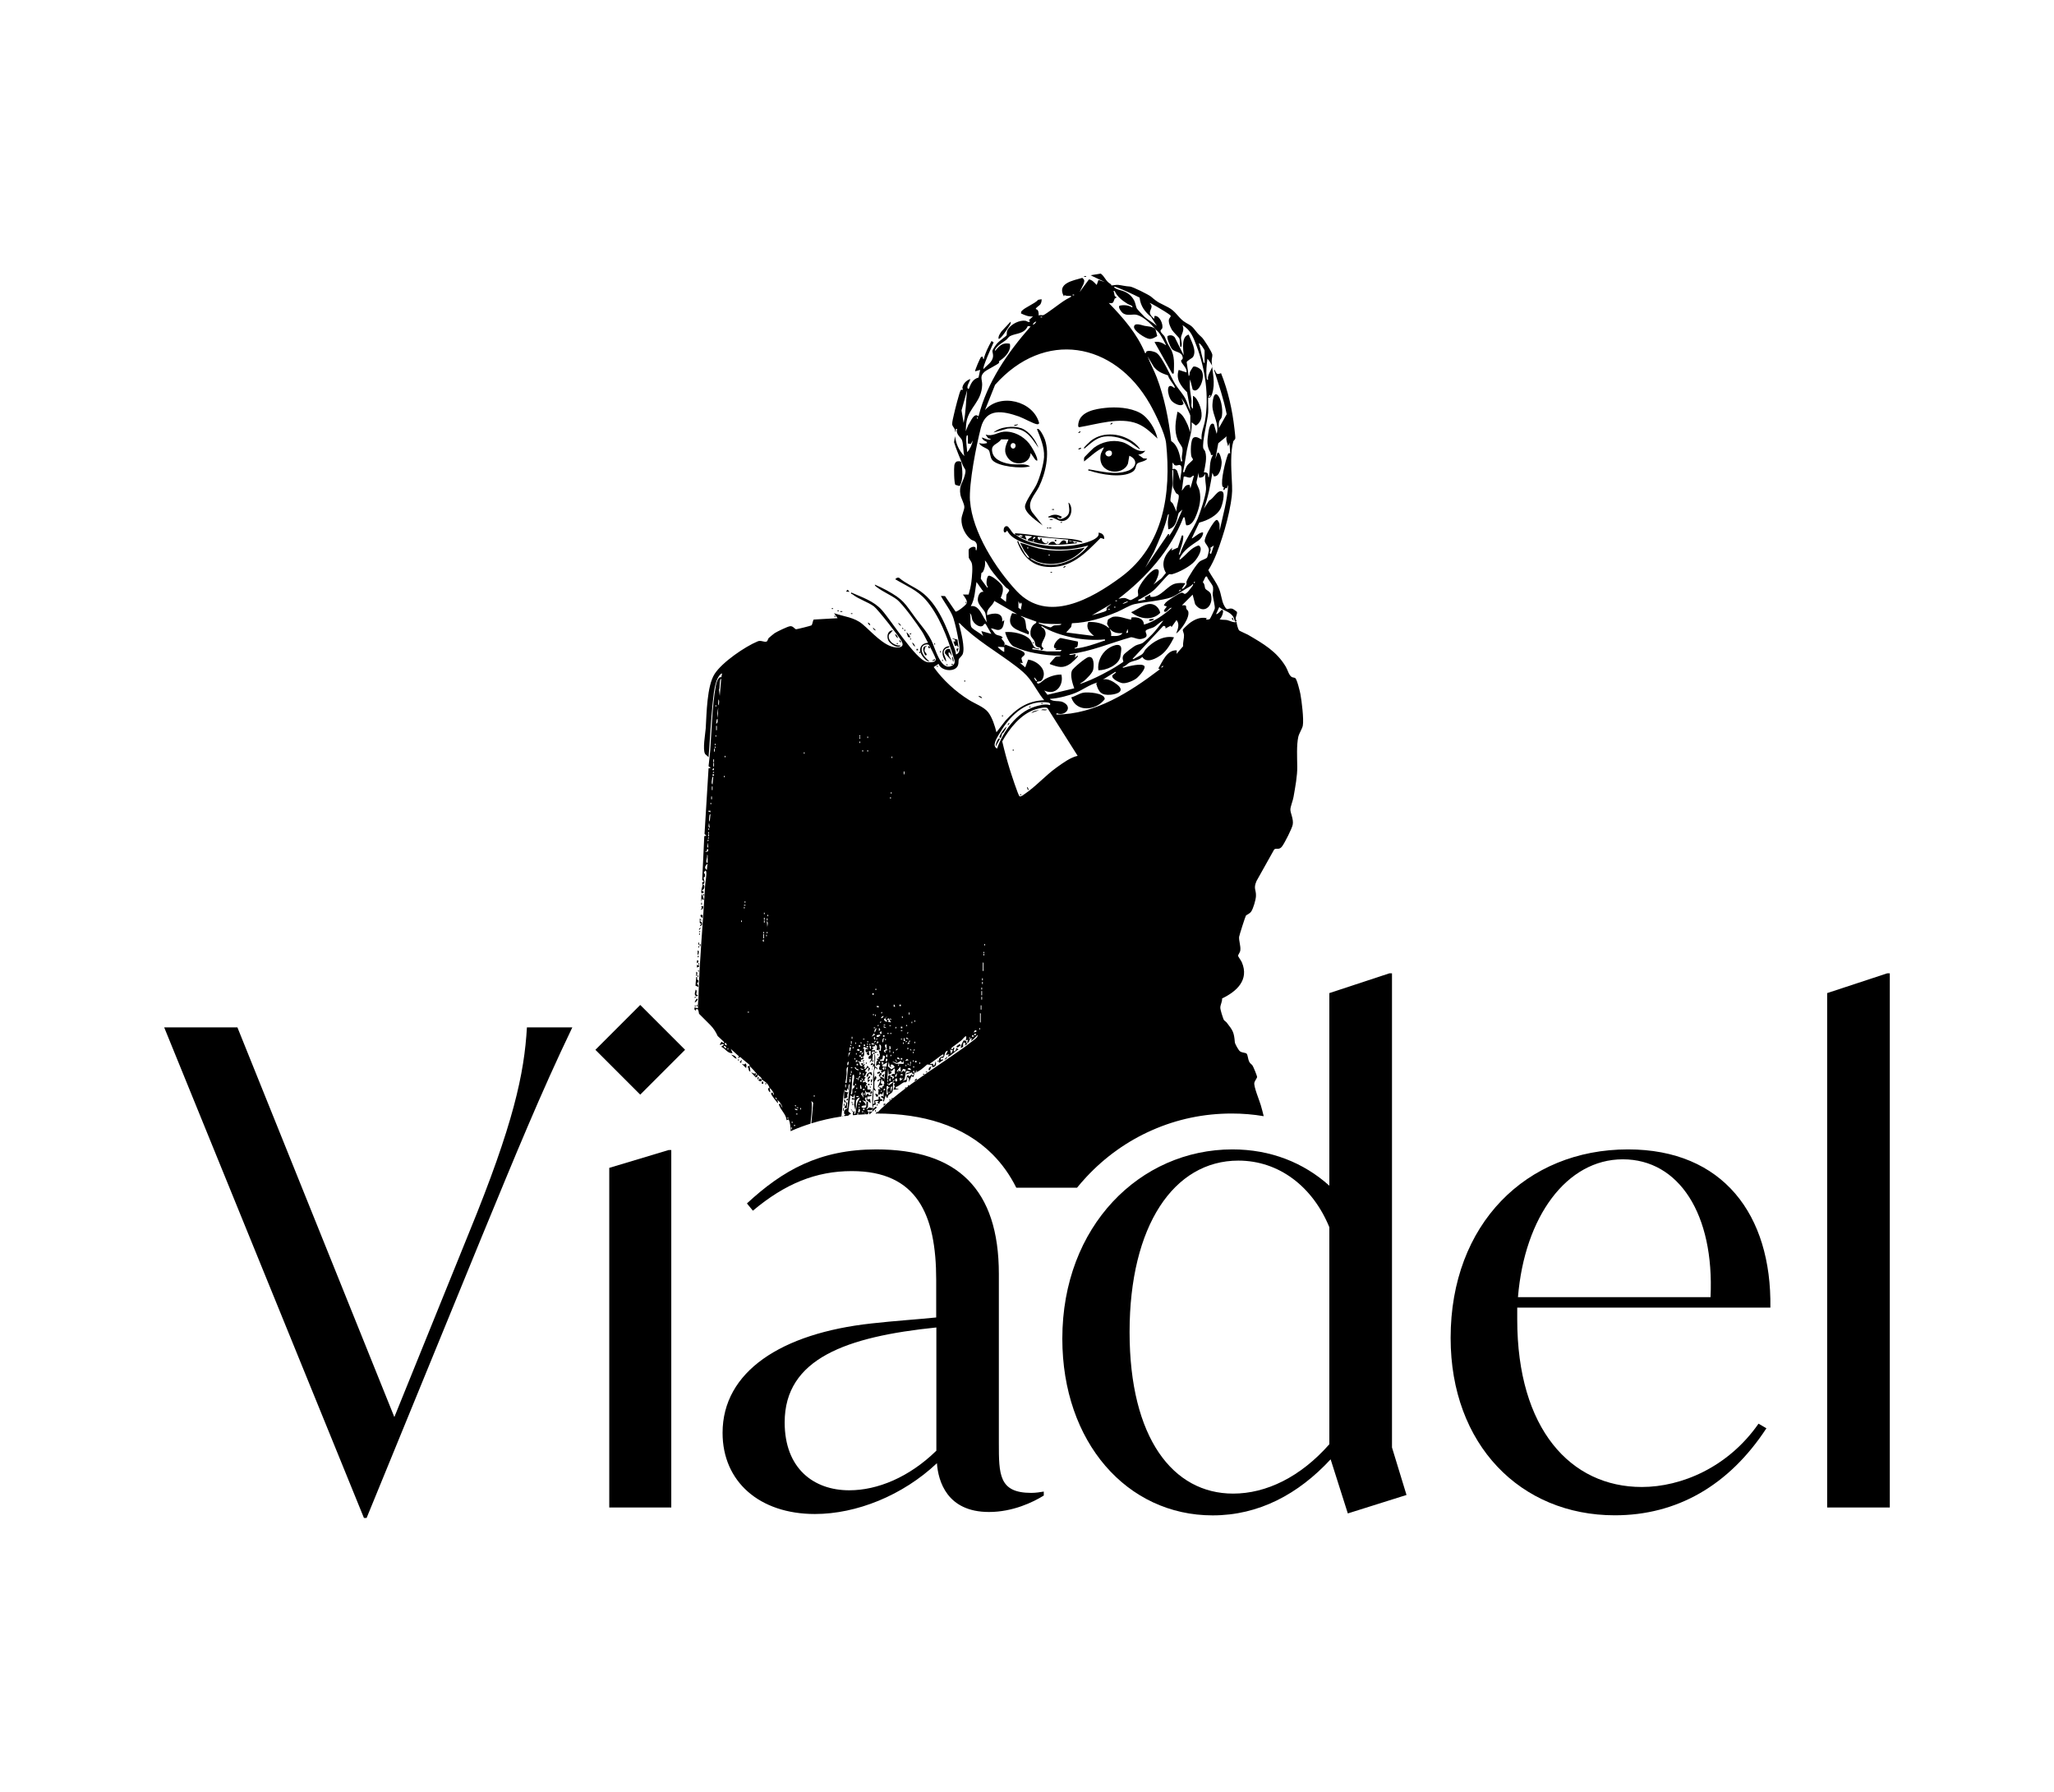 <?xml version="1.0" encoding="UTF-8"?>
<svg id="katman_1" xmlns="http://www.w3.org/2000/svg" version="1.1" viewBox="0 0 254.7 222.2">
  <!-- Generator: Adobe Illustrator 29.7.1, SVG Export Plug-In . SVG Version: 2.1.1 Build 8)  -->
  <defs>
    <style>
      .st0 {
        fill: none;
      }
    </style>
  </defs>
  <g>
    <path class="st0" d="M100.89,136.74l-.23-.23c.12.54.05,1.16,0,1.72-.03.36-.07.73-.11,1.1.04-.01.08-.02.12-.04.09-.85.17-1.7.23-2.55Z"/>
    <path d="M93.67,133.41l.09-.35c-.3.15-.35-.03-.62-.09l.58.62c.18.04.28-.28.22-.35-.17-.2-.15.23-.26.18Z"/>
    <path d="M94.24,133.67c-.05,0-.04.34-.22.18-.05-.05.26-.33-.09-.26-.08.35.53.75.53.26-.05-.03-.17.05-.22-.18Z"/>
    <path d="M95.53,135.44c-.05-.15-.05-.41-.09-.53-.36-.1-.12.53.09.53Z"/>
    <path d="M140.62,40.55c-.01.5,1.41,1.43,1.9,1.47.37.03.68-.17.98-.36l-.23-.88c-.47-.33-.85-.28-1.35-.38-.34-.07-1.29-.47-1.3.16Z"/>
    <path d="M86.33,125.15l.18-.04c.11.21.15.38.17.59l1.38,1.38c.4.4.71.87.93,1.38.39.36.77.71.79.76.02.04.02.15-.04.13l-.26-.18c-.12.09-.09.24-.2.27,0,.05.02.1.02.15.08-.02.24-.23.48-.06l-.35.26c.53.22.76.84,1.41.8l-.22-.53,1.02.93-.18.22.35-.14c.33.34.74.61,1.09.93.08.07.06.17.06.18.36.36.63.66.97,1.06.15.17.53.32.53.62.47.3.8.49.97,1.06.19.05.62.66.53.88l-.18-.35c-.15.05-.2.11-.13.26.04.1.61.88.71.98.27.28-.02-.25.09-.27.28.26.52.58.57.97l-.27-.53-.18.05c.19.72.91,1.22.97,1.99l.26-.09c.22.47.21.96.24,1.45.06-.03.13-.06.19-.08.03-.02.06-.04.08-.04.72-.31,1.45-.58,2.19-.81.04-.37.08-.73.11-1.1.05-.56.12-1.18,0-1.72l.23.23c-.07.85-.15,1.7-.23,2.55,1.2-.37,2.45-.66,3.73-.85l.33-3.44v1.24l.43-.19c-.08-.26-.05-.38.1-.6-.17-.04-.51,0-.44-.27l.26.09.04-.35.13.27c.06-.22-.06-.67.18-.8l-.28,3.04c-.37.17-.44.23-.42.66l.16.1-.18.13s.05.04.07.07c.2-.03.4-.05.61-.07l-.15-.04.35-.18-.33-.3.25-1.99.35.26.18-.44v.62s-.44-.27-.35.09h.35s-.07.66-.07.66l.16.66c.2-.59-.21-1.32.53-1.59,0,.3-.21.31-.29.64-.1.41-.17.97-.24,1.39-.35.06-.03-.22-.09-.26-.11-.1-.2.04-.22.17-.01.13,0,.22,0,.27.13-.01.27-.02.41-.03.07-.02.14-.03.15-.05.02-.02-.01-.13,0-.18l.18.13-.18.04.04.03c.3-.02.61-.04.91-.05l-.07-.33.13.33c.1,0,.21,0,.31-.01.02-.1.07-.32.13-.32l.04.32s.03,0,.04,0c.25-.27.58-.55.85-.8-.02-.36-.33.12-.44.13l.04-.45.31-.08-.09-.44h.44s-.18.22-.18.22l.26.13c.02-.09.03-.23.08-.3.09-.12.36.07.27-.27-.02-.08-.13.04-.18,0-.14-.11.02-.38-.26-.31v.34s-.52.11-.52.11c-.09.11.15.51-.19.43l.09-1.77.26.18c.03-.18-.15-.23-.17-.4,0-.04,0-.66,0-.7.03-.29.51-.56.09-.76l-.18.44c.17-.46-.08-1.19.26-1.5l.18.26c.11-.3-.24-.3-.27-.42-.09-.36.18-1.16-.09-1.62l.44-.09-.35-.09v-.88c.38.16.22.4.18.71l.44-.1-.09-.61c.39,0,.16.61.18.79l-.26-.09c.09.34.35.77-.09.93l.18.13h-.35s.18.26.18.26c-.28-.04-.17.41-.26.62l.35-.18.18.13c-.2.31-.22.67.26.57l-.18.18.13.17.4-.26c.03.44-.08.88-.13,1.31-.02.18.17.4-.14.37l.18.13c-.18.12-.31.14-.27.4l-.09-.11-.35-.07.26.26h-.35c.22.26-.1.54.13.71l.26-.18.09.18.22-.44v.71l-.13-.18-.22.13c.05.1.26.14.32.22.09.14-.2.39.08.35l.22-.79.09.31.17.04c-.08-.39.48-.53.56-.73.16-.38,0-.83.15-1.22l.18.22-.18.08c.29.27.04.37,0,.66l.62-.09c-.06-.18-.4.13-.35-.26.33-.05.67-.41.98-.57.09-.05.23.03.31-.04.18-.16.13-.42.13-.63.33.17.2.31.22.62l.31-.71.26.09.11-.51c.56-.13,1.13-.64,1.58-1.04l.56.05c.14.06-.05.32.19.27.38-.09.39-.38.31-.71l-.18.53c-.14.03-.09-.16-.17-.23-.02-.02-.58.13-.27-.08.53-.35,1-.77,1.55-1.11l.04.26c-.41.07-.56.19-.59.6-.04.49.27-.07.51-.07v-.17s-.26.09-.26.09v-.26c.71.13.23-.77.88-.88l-.26.53.44-.09-.18.22c-.01.07.09.06.13.04.3-.12.81-.7,1.19-.84l-.26-.22c-.03.19-.11.47-.35.44l.09-.44c-.26-.08-.13.15-.22.18-.16.04-.15-.05-.13-.18.39-.3.8-.58,1.19-.89.15-.12.42-.48.53-.53.22-.1.05.42.04.53.04,0,.15-.13.27-.09l-.09.35s.14,0,.18-.05c.09-.09.1-.54.44-.48l-.18.26c.13.1.73-.55.84-.71.1.29-.38.58-.58.74-2.92,2.34-8.61,5.54-11.96,9.02,2.95,0,5.6.39,7.9,1.15,2.55.84,4.74,2.15,6.49,3.9,1.19,1.19,2.18,2.58,2.96,4.15h7.53c.37-.45.75-.89,1.15-1.32,2.33-2.5,5.08-4.46,8.15-5.81,3.12-1.38,6.45-2.07,9.89-2.07,1.35,0,2.67.11,3.96.33-.11-.46-.23-.91-.36-1.36-.18-.62-.9-2.32-.8-2.79.05-.23.36-.61.34-.73-.02-.17-.45-1.22-.56-1.39-.13-.2-.31-.23-.44-.53-.12-.26-.15-.74-.28-.93-.12-.17-.58-.11-.85-.32-.17-.13-.62-.92-.63-1.12-.1-1.25-.24-1.45-1.01-2.44-.08-.11-.34-.26-.37-.36-.13-.33-.43-1.21-.42-1.52.02-.37.25-.72.22-1.11,1.81-.86,3.38-2.3,2.45-4.48-.09-.21-.45-.7-.46-.78-.02-.2.23-.39.27-.7.07-.54-.19-1.17-.15-1.67.01-.16.77-2.54.85-2.65.06-.08.46-.21.66-.51.25-.37.56-1.44.58-1.89.04-.83-.35-.91.07-1.88l2.19-3.91c.3-.25.6.15,1-.41.31-.43,1.22-2.2,1.3-2.68.13-.67-.32-1.48-.29-1.89.02-.38.32-1.1.39-1.54.21-1.21.48-2.6.46-3.77-.01-1.08-.1-2.65.13-3.68.11-.46.48-.98.56-1.39.14-.77-.14-3.08-.3-3.92-.07-.35-.42-1.84-.65-1.98-.12-.07-.29-.05-.41-.12-.36-.19-.52-.9-.75-1.28-1.14-1.92-2.82-2.87-4.7-3.97-.2-.11-1.03-.46-1.1-.54-.11-.14-.32-.83-.29-1.04-.38.13-.83-.16-1.21-.24-.29-.06-.61.02-.91-.11.22-.1.64-1.08.31-1.15-.14-.03-.47.56-.75.53l.4-.88c.6.54,1.36.52,1.79,1.3.09.17.11.74.37.42-.31-.36.08-.69.04-1.11-.03-.06-.49-.38-.57-.4-.59-.16-.62.43-1.07-.49-.27-.55-.32-1.34-.59-1.99-.34-.82-.91-1.52-1.33-2.3.8-1.25,1.27-2.67,1.73-4.07.42-1.28.82-2.81,1.06-4.25.22-1.31.18-1.7.12-2.98-.07-1.35-.18-3.4.19-4.67.04-.13.22-.19.25-.38.02-.14-.08-.91-.1-1.13-.26-2.36-.79-4.75-1.67-6.95-.15.06-.3.13-.47.08-.2-.07-.22-.46-.41-.52.58,1.83,1.21,3.64,1.58,5.53l-.97,1.72c0-.24-.02-.49.02-.73.06-.31.26-.41.31-.57.21-.66.03-2.11-.38-2.67-.62-.83-.76.82-.75,1.27.05,1.14.87,2.18.53,3.41l-.35-1.2c-.5-.36-.66.86-.7,1.17-.13.87-.19,1.58.25,2.31.16.26-.07.41.36.33-.53.74-.34,1.89-.53,2.78-.18-.04-.02-.32-.17-.49-.11-.13-.3-.13-.45-.12.16-.79.42-1.81.16-2.59-.05-.15-.2-.28-.23-.39-.18-.7.53-3.44.6-4.4.04-.62-.03-1.28,0-1.9.24.15.42-.24.49-.44.45-1.4.03-2.64-.05-4.02-.02-.31.11-.63.08-.86-.05-.33-1.04-1.91-1.31-2.15-.54-.49-.53-.52-.97-1.06-.44-.54-.8-.57-1.28-.93-.73-.55-.99-1.24-1.9-1.72-1.06-.57-1.17-.49-2.13-1.32-.29-.25-2.29-1.24-2.61-1.26-.65-.04-.95-.15-1.49-.21-.24-.02-.79.09-.83.07-.01,0-.01-.12-.08-.16-.66-.39-.67-.87-1.24-1.31l-1.26.21,1.77.84-.79-.26-.22.62c-.28-.28-.54-.62-.96-.69l-1.16,1.58.49-1.01c.12-.38.16-.49-.15-.76-1.13.33-3.22.67-2.28,2.3l.08-.17c.2.15.46.08.65.1.14.02.24,0,.11.15-.31.14-.64.34-.93.53-.47.31-2.12,1.58-2.45,1.71-.17.06-.4-.08-.59.06,0-.29,0-.75-.35-.8-.1-.14.45-.43.57-.62.11-.19.15-.4.14-.61l-.42.07c-.48.52-1.63.92-2.06,1.4-.08.08-.05.19-.08.29.48.22.94.43,1.49.37l-.53.49.18.09c-.18.26-.36,0-.58-.04-.73-.1-1.69.38-2.12.97-.31.43-.13.68-.24.87-.04.06-.92.7-1.13.94-.16.18-.6.77-.61.97,0,.17.09.37.08.62-.04.77-.74,1.1-1.2,1.64-.01-.28.14-.64.24-.91.31-.82.68-1.62,1.03-2.42l-.26-.17c-.4.72-.78,1.46-.97,2.26-.17-.04,0-.47-.34-.26-.08.05-.8,1.69-.72,1.76l.62-.18-.2.95c-.75.2-.95.79-1.22,1.43-.49-.17.28-1.11.18-1.24-.45.16-.87.55-.96,1.04-.02.12.09.28.07.29-.02.02-.2-.05-.28.05-.16.22-.74,2.52-.83,2.95-.07.33-.25.99-.23,1.28.03.31.43.55.36.93.22-.02-.08-.44.26-.35-.23.64.49,1.07.6,1.39.18.52.13,1.41.29,1.97-.66-.67-1.05-1.53-1.15-2.47l-.13.75c.29.95.7,1.85,1.06,2.78.27.69.51.46.25,1.4-.26.92-.71,1.2-.52,2.32.08.46.49,1.12.49,1.54,0,.37-.34,1.01-.36,1.51-.03.92.47,1.96,1.19,2.52.16.12.37.11.53.27.28.29.23.7.14,1.06-.16.02-.07-.18-.1-.29-.11-.33-.82-.03-.87.25,0,.05,0,.9.02.95.03.13.27.43.35.63.18.44.04,1.84-.03,2.39-.07.54-.19,1.04-.34,1.56h-.71c.18.23.58.77.49,1.05-.09.26-1.19,1.12-1.4,1.06l-1.31-1.92-.51-.02c.46.87,1.28,1.87,1.57,2.81.23.74.5,1.97.62,2.74.08.53.36,1.54-.33,1.7,0-.29-.1-.55-.2-.82-.89-2.39-1.99-5.45-4.16-6.98-.84-.59-1.87-1-2.66-1.68-.19-.11-.38.02-.5.16,1.36.82,2.73,1.34,3.8,2.57,1.64,1.9,2.65,4.59,3.39,6.96.15.47.37.89-.12,1.17-1.41.82-2.12-2.19-2.57-3.08-.57-1.12-1.25-1.83-1.97-2.8-1.4-1.89-1.45-2.27-3.62-3.46-.46-.25-.95-.48-1.43-.69-.06.12.2.28.28.34.74.56,1.71.96,2.41,1.48.77.57,2.57,3.1,3.16,4.01.28.44.48.93.74,1.38-.61.03-1.06.41-.97,1.05.06.42.67,1.26,1.15,1.29-.46-.43-1.16-1.08-.93-1.77.1-.31.59-.46.85-.31.08.05.82,1.56.85,1.72.09.49-.77.49-1.12.4-1.4-.36-4.39-5.13-5.57-6.45-1-1.11-2.46-1.58-3.8-2.17-.06.23.07.15.17.23.79.63,1.89.93,2.66,1.5.47.35,3.15,3.76,3.44,4.34.34.67-.17.78-.74.74-1.46-.11-3.04-1.98-4.11-2.87-1.04-.88-2.29-.93-3.54-1.37l.44.62-2.95.17c-.11.03-.16.63-.29.72-.08.06-1.74.47-1.88.48-.21.02-.38-.45-.8-.37-.33.06-1.58.66-1.89.86-.05.03-.7.56-.73.6-.11.13-.13.39-.27.44-.3.11-.69-.2-1.09-.03-1.58.65-4.4,2.58-5.34,4.03-.97,1.48-1,4.95-1.11,6.75-.05.7-.41,2.63-.08,3.18.05.09.34.28.43.41.17-1.98.24-3.99.44-5.97.11-1.05.22-2.93.69-3.82.1-.19.32-.57.55-.6l-.1.48c-.4-.15-.64.81-.69,1.12-.44,2.44-.5,5.42-.68,7.92-.05.65-.14,1.32-.21,1.98l.27.22-.27.05-.5,8.14.24.21-.27.05-.26,5.46c.45.2,0,.23,0,.29-.02.11.07.25.05.34-.06.31-.24.62-.13,1.02l.26-.09c.07-.29-.25-.07-.18-.35.3,0,.4-.61.09-.66.38-.25.07-.65.09-.88,0-.05.14-.05.15-.07.04-.15.05-.47-.15-.47l.18-.31c.13.02.14.1.15.2.05.45-.13,1.23-.15,1.7-.25,4.58-.71,9.29-.82,13.77-.01.46-.1.92-.06,1.39l-.44-.09c0,.08,0,.17,0,.25l.16.16c0-.06,0-.12.01-.19ZM109.23,135.44v-.18s.18,0,.18,0l-.18.18ZM109.76,135.13l-.18.13v-.26s.18,0,.18,0v.13ZM118.16,130.23l-.22.44-.13-.53.35.09ZM120.28,128.81h-.09v-.18h.09v.18ZM120.72,128.55h-.18v-.18h.18v.18ZM120.94,128.37h-.13s0-.18,0-.18h.26s-.13.18-.13.18ZM120.72,128.02l.18-.26h.17s0,.17,0,.17l-.35.09ZM121.52,127.66h-.09v-.18h.09v.18ZM121.61,125.94c.01.28,0,.56,0,.84-.15.02-.08-.2-.09-.31-.01-.28,0-.56,0-.84.15-.02.08.2.09.31ZM121.7,125.19h-.09v-.53h.09v.53ZM121.78,123.95h-.09v-.35h.09v.35ZM121.78,123.42h-.09v-.53h.09v.53ZM121.78,122.71h-.09v-.26h.09v.26ZM121.87,122.01h-.09v-.26h.09v.26ZM121.87,121.56h-.09v-.26h.09v.26ZM121.96,119.66c.01.25,0,.5,0,.75-.15.02-.08-.2-.09-.31-.01-.25,0-.5,0-.75.15-.02.08.2.09.31ZM122.05,118.47h-.09v-.18h.09v.18ZM122.05,118.21h-.09v-.18h.09v.18ZM122.14,117.23h-.09v-.18h.09v.18ZM123.87,91.07c1.07-1.89,2.69-3.72,4.95-3.98.19-.02,1.71-.13,1.36.34-.56-.19-1.39.04-1.94.22-2.17.71-3.89,3.1-4.6,5.17-.68-.33-.04-1.28.23-1.76ZM131.59,83.65c-.67-.03-1.44.23-2.02.57-.19.11-.83.8-.98.43-.08-.19.32-.11.49-.21.13-.08.23-.28.28-.43.41-1.12-.86-2.1-1.87-2.22l-.36.96-.66-.57.35.04-.16-.56c.03-.3.59-.37.35-.73-.25-.37-1.88-.75-2.34-1.02l-.14.18c.16-.49-.12-.56-.36-.93l.18-.09c-.2-.3-.57-.23-.84-.4-.25-.15-.42-.57-.66-.75.49-.01.82.39,1.3.07.27-.18.36-.78.38-1.09l-.26.18c.15-1.19-1.06-1.11-1.86-.8-.14-.85.69-1.1.88-1.77l2.83,1.64-.61-.13c-.91,1.82.72,2.11,2.03,2.65.19-.42-.15-.43-.24-.68-.12-.34-.05-.87-.27-1.24-.16-.27-.34-.18-.46-.38l1.94.71c.03.22-.24.25-.4.44-.3.35-.39.83-.3,1.28.04.2.35.46.46.69.13.27,0,.52.34.72.2.11.48-.01.44.4h.17s.18-.18.18-.18c.04-.06-.24-.19-.24-.38,0-.65.85-1.22.32-2.04-.14-.22-.37-.16-.34-.41,1.09.73,2.6,1.19,3.89,1.46,1.25.26,2.72.36,3.98.22.04.25-.05.15-.19.2-1.16.41-2.33.82-3.56.95-.09-.17.25-.07.34-.29.05-.12.11-.5.05-.59l-2.13-.44c-.45.09-1.29,1.31-.51,1.31l-.18.17h.8c0,.06-.12.18-.13.18h-1.68l-1.81-.27c-.06-.44.75.23.88-.09-.89.07-.78-.74-1.24-1.19-.66-.65-2.11-.94-3.01-.84.12.52.58,1.56,1.08,1.79.86.39,1.76.66,2.7.83,1.02.19,2.07.32,3.11.29-.11.18-.43.04-.65.17-.04.02-.53.6-.63.71-.05.06-.09.04-.05.18,1.03.38,1.64.59,2.59-.1.14-.1.81-.73.85-.83.02-.04.02-.14-.04-.13l-.31.26.09-.44c-.07-.07-.72.26-.79,0,2.66-.3,5.12-1.39,7.67-2.1.49.05.84.33,1.35.2.98-.24.39-.7.45-.97.05-.21.75-.34.97-.45.45-.23.76-.67,1.23-.84-.45.56-.87,1.16-1.37,1.68-.23.24-.91.9-1.15,1.06-.29.2-.61.19-.96.37-.24.13-1.31.93-1.44,1.13-.28.43,0,.79-.05.88-.02.03-.47.31-.56.37-.61.41-1.42.85-2.08,1.19-.85.44-1.84.89-2.74,1.19.11-.17.36-.25.53-.4.33-.29,1.01-.95,1.11-1.36.11-.46.17-1.78-.6-1.58-.33.08-1.9,1.36-2.03,1.68-.24.59.08,1.61.29,2.19l-3.32.8-.4-.53c1.43.7,2.48-.68,2.11-2.02ZM128.24,84c.09,0,.37.42.35.44-.14.13-.37-.35-.35-.44ZM124.53,80.24v.58c-.07.07-.77-.48-.8-.62l.8.04ZM122.14,69.5c.3.29.43.7.67,1.05.55.79,1.27,1.57,1.92,2.28.12.13.41.2.41.43l-.33.47-.07.9-.65-.5c.19-.45.35-.89.23-1.38-.08-.37-1.43-1.51-1.75-1.35-.22.11-.36,1.14-.09,1.33.02.19-.03.17-.13.04-.1-.13-.72-.96-.73-1.02,0-.03.06-.62.07-.68.02-.07.16-.08.2-.17.23-.44.32-.91.24-1.4ZM126.65,75.6l-.36-.23v-.83s.18.35.18.35l.13-.18c.26.27-.09.58.04.88ZM128.77,77.19c.93.22,1.88.18,2.83.18.02.13-.24.14-.33.15-.19.03-.4,0-.58.04-.17.04-.29.23-.44.23-.11,0-1.02-.33-1.19-.4-.11-.05-.26-.05-.29-.2ZM137.25,75.37c-.07.12,0,.24-.04.31-.14.22-1.49.49-1.81.62l2.39-1.41c-.11.18-.42.29-.54.48ZM137.61,75.51v.09h-.18v-.09h.18ZM138.49,75.9c.65-.27,1.57-.86,2.19-.99,1.3-.28,3.37-.43,4.55-.84.57-.2,1.75-1.05,2.4-1.4.11-.06.19-.16.28-.25.13.1-.09.3-.15.38-.15.21-.6.83-.84.84-.14,0-.19-.2-.47-.13-.3.08-1.75,1-1.94,1.25-.04.05-.2.29-.18.31l.35.13c0,.09-.59.59-.22.66.29.06.54-.58.84-.49-.96.86-2.19,1.73-3.45,2.08-.03-.81-.86-.97-1.54-.89l-.05.27c-.74-.11-1.47-.49-2.25-.35-.09.02-.58.29-.62.35-.01.02-.11.44-.11.47.01.24.24.37.24.59-.69-.62-1.67-.81-2.57-.76-.34.77.17,1.27.71,1.73l-3.45-.44.61-.67.1-.47c1.91-.06,3.81-.65,5.56-1.38ZM138.14,75.33v-.09h.18v.09h-.18ZM138.32,74.54v-.09h.18v.09h-.18ZM139.2,74.89c.13-.18.5-.29.71-.35-.13.18-.5.29-.71.35ZM146.45,73.12s-.15.23-.27.18c-.04-.03.15-.23.27-.18ZM139.89,78.41l-.25.1.18-.53.07.43ZM137.61,77.98c.44.49.94.56,1.59.53-.32.43-.94.35-1.42.35.06-.36-.05-.57-.18-.88ZM131.04,95.15c-1.4,1-2.58,2.36-3.96,3.29-.19.13-.4.33-.64.31-.17-.05-1.1-2.96-1.23-3.37-.35-1.13-.66-2.29-.93-3.45.87-1.58,2.32-3.4,4.09-3.96.31-.1,1.3-.38,1.53-.15l3.73,5.9c-.89.19-1.83.89-2.59,1.43ZM143.98,82.76s.15-.23.27-.18c.04.03-.15.23-.27.18ZM150.41,72.83c.07.37-.06.66-.03.94.03.38.32,1.46.25,1.71-.03.12-.55,1.23-.61,1.27-.12.08-.33.08-.47.08l.09-.18c-.81-.19-1.57.18-2.2.67-.13.1-.72.65-.76.75-.06.12.13.43.14.66.02.43-.16.94-.11,1.4l-.82.95.04-.44c-1.23-.08-1.77,1.38-2.3,2.26l.18.04-.04.09c-3.69,2.8-7.97,5.55-12.78,5.57l.04-.17c1.05.45,2.06-.74.82-1.35-.38-.19-.77-.11-1.15-.18-.11-.02-.48-.11-.51-.24.99-.06,2.26-.38,3.18-.75.88-.36,1.74-1.03,2.7-1.28l-.14.14c.29,1.05.65,1.48,1.82,1.37.85-.08,1.77-.45.8-1.24-.44-.36-1.25-.86-1.81-.62l1.55-.97c.32.02-.31.33-.35.44-.18.43.94.92,1.26.96.49.06,1.41-.32,1.79-.65.25-.21,1.18-1.22.89-1.5-.36-.35-1.91.05-2.39.18-.09.02-.28.13-.27-.04.36-.08.58-.42.89-.57.49-.23,1.11-.24,1.54-.67.53.86,1.74.19,2.37-.28.67-.5,1.19-1.41,1.56-2.15-1.3-.27-2.64.53-3.5,1.46-.18.19-.22.43-.44.62-.18.15-.66.37-.9.51-.08.04-.22.19-.29.06l3.8-4.07c.23-.02.31.1.27.32l.66-.35.09.18.62-.88c.43.53.16,1.13-.04,1.68.62-.46,1.73-2,1.49-2.77-.03-.11-.17-.17-.22-.3-.12-.3.16-.5-.56-.43l1.33-1.33.31,1.19c.97,1.35,2.31.31,1.97-1.18-.1-.43-.58-.53-.72-.77-.07-.12-.05-.6-.3-.77l.33-.68.18-.05c.14.46.68.92.78,1.39ZM148.04,72.15h.18s-.18.18-.18.18v-.18ZM150.17,68.7l-.18-.13c.1-.25.2-.38.1-.65l.43-.28-.35,1.06ZM150.34,58.62l.18.44c.74.1.98-1.26.97-1.8,0-.15-.23-1.33-.52-1.12l-.27.79.37-1.97,1.04-.86c-.13.42.08.83.18,1.24l.17-.44.09,1.33c-.19-.11-.24,0-.31.18-.29.79-.89,3.18-.65,3.91.02.07.17.07.18.12l-.09.3c.2.04.21-.11.28-.25l.16.07.18-.44c-.1,1.91-.66,3.79-1.06,5.66l-.02-.82c-.23-.59-.33-.66-.73-.15-.32.42-1.17,1.83-1.1,2.32.04.27.5.65.52,1.08,0,.13-.17.83-.23.92-.1.15-.67.32-.87.46-.4.27-1.51,2.03-1.67,2.49-.06.17.03.29-.02.41-.03.09-.46.67-.57.49l.44-.66c-.39-.05-.86-.05-1.24.04-1.04.25-1.87,1.83-3.09,1.64l-.04-.26-.67.35.09.26-.88.18c-.05-.24.06-.15.17-.22.68-.41,1.15-.61,1.77-1.15.45-.39,1.54-1.75,1.86-1.95.09-.06.24.03.35,0,.83-.21,2.32-.99,2.86-1.65.35-.42,1.12-1.56.47-1.93-1.02.29-1.51,1.18-2.32,1.76-.07.01-.06-.09-.04-.13.42-1.03,1.5-1.67,2.34-2.25.28-.19.58-.62.57-.97-.32-.19-1.31.8-1.41.71l.93-1.95c.99-.25,2.3-.88,2.71-1.88.15-.35.52-1.75.16-1.96-.57-.34-1.1.9-1.64,1.1l-.66,1.02c.55-1.43.81-2.96,1.06-4.46ZM149.46,58.8c-.09.63.12,1.29.09,1.9-.04.79-.7,2.8-1.02,3.58-.62,1.48-1.71,2.85-2.21,4.42-.18.19-.14.05-.1-.1.16-.55.47-1.33.5-1.89,0-.19.08-.36-.17-.31l-.49,1.5-.79.35.09-.35c-.9.84-1.49,1.95-.78,3.14l-.54.66-1.02.79c.12-.17.25-.3.34-.5.18-.37.72-1.64-.14-1.38-.67.2-1.98,1.91-2.11,2.58-.06.31.12.59-.03.75-.04.04-.8.47-.86.47-.18.02-.47-.23-.78-.26-.28-.02-.49.07-.75.09,3.43-2.62,6.47-6.01,8.05-10.08.23-.02.14,0,.18.13.04.15.12.79.18.84.67.08,1.07-.79,1.27-1.32.38-.97.59-1.9.38-2.94-.07-.32-.37-.84-.38-.99-.02-.29.24-.93.23-1.28l.09.62c.17.02.33-.01.48-.1.19-.11.16-.3.32-.34ZM145.27,49.69c.29.34,1.22.83,1.5.36l-.27-.7c.19.3.41.63.56.94.08.16.54,1.16.54,1.23v2.08l-.31-.88c-.31-.63-.59-1.37-1.28-1.68-.23,1.23-.45,2.32.04,3.53.13.31.52.76.57,1.02.1.55-.21,1.09,0,1.59l-.17.04c-.18-.92-.39-2-1.22-2.53-.3-2.66-.84-5.42-1.8-7.92-.34-.88-.8-1.7-1.13-2.58l.76,1.27c.48.63,1.06.84,1.78,1.09.09.47.7,1.07.82,1.43.01.04.02.14-.04.13-1.1-.95-.87.97-.35,1.58ZM146.76,59.15l.1-.07c.21.01.5.16.69.14.2-.02.29-.26.5-.24l-.44,1.59-.09-.44c-.59-.08-.64.39-.97.71l.22-1.68ZM146.36,59.6l-.4-1.23c-.15-.2-.34-.31-.57-.18v-.8c.15.02.11.2.29.29.24.12.42-.07.62-.02.48.12,0,1.53.06,1.93ZM145.92,63.49l-.46-1c-.05-.14-.29-.25-.32-.38-.05-.27.22-1.53.24-1.94.03-.53-.02-1.06,0-1.59,0-.11-.07-.33.09-.31.09.62-.13,1.6,0,2.17,0,.04.33.66.35.69.07.11.26.12.32.24.18.36-.39,1.62-.22,2.12ZM144.92,63.94c-.11.6-.13.91-.06,1.54.01.09-.02.19.13.13.93-.37.89-1.16,1.17-2.01l.46-.42c-.5,1.12-.92,2.35-1.68,3.31l.04-.27h-.13s-2.83,4.16-2.83,4.16l1.05-1.91c.66-1.51,1.37-3.01,1.74-4.63.2-.19.13-.05.1.1ZM149.9,49.25c-.06-.11.14-.31.18-.27.06.11-.14.31-.18.27ZM149.72,44.48c.16.13.59.79.6.94.01.28-.68,1.14-.51,1.62-.11.14-.16,0-.18-.13-.1-.88-.01-1.57.09-2.43ZM149.37,43.46v1.55c-.17-.03-.15-.18-.18-.31-.19-.69-.32-1.44-.53-2.13.2-.04.71.83.71.88ZM138.47,35.62c.97.38,1.91.81,2.84,1.28.13,1.08.64,1.73,1.43,2.41l.71,1.1c-.44-.4-1.08-.73-1.5-1.1-.15-.14-.9-.93-.98-1.06-.1-.16-.19-.74-.33-.99-.3-.55-.69-.89-1.26-1.13-.41-.18-.93-.2-1.24-.53.06-.12.24,0,.33.03ZM138.26,36.99s.23,0,.14-.2c-.3,0-.14-.47-.35-.67l.17-.04c.29.7.99,1.22,1.62,1.61.2.12.73.23.55.43-.47-.29-1.01-.33-1.55-.22-.26.17.19.75.35.89.58.48,1.29.08,1.85.27.83.27,1.65,1.08,2.21,1.72.18.21.34.3.53.57.11.15.85,1.4.79,1.46-.41-.31-.9-.51-1.41-.4l2.21,3.93.18-.04c.03-1.11.16-2.18-.45-3.17-.4-.65-.37-.68-.67-1.36-.09-.22-.48-.46-.52-.73-.02-.15.17-.2.21-.33.15-.49-.33-1.63-.96-1.53l-.04.35c-.19-.18-.43-.39-.51-.65-.14-.42.53-.85-.06-1.3.08-.07,1.66.9,1.85,1.02.16.11.71.43.77.57.04.09-.2.29-.23.49-.05.39.2.94.4,1.27.13.21.89.97.91,1.04.08.22.05.74.1,1,.11.15.16-.01.18-.13.05-.37-.1-.7-.08-.97.02-.41.5-.95.17-1.55,1.05.6,1.37,1.55,1.77,2.61,1.07,2.85,1.56,6.24,1.03,9.26-.13.72-.5,1.49-.42,2.28-.07.08-.53-.43-.97-.22-.43.21-.4,1.9-.3,2.33.03.14.21.3.2.4-.02.12-.58.55-.7.72-.17.23-.2.43-.31.66-.06.13.02.22-.22.18.12-.63.24-1.27.34-1.91.11-.69.15-.95.32-1.62.22-.87.48-1.74.4-2.65l.53.41c.96-.59.79-1.73.42-2.64-.14-.34-.41-.92-.78-1.04v1.59c-.32-.18-.14-.7-.18-1.02-.11-.87-.31-1.74-.17-2.61l.31,1.24c.69.7,1.7-1.54,1.07-2.39-.16-.22-.76-.56-1.01-.42-.03.02-.36.56-.39.63-.08.18,0,.46-.16.51l-.25-1.71c.05-.19.68-.49.79-.65.5-.81-.25-2-.54-2.77-.94.24-.68,1.81-.62,2.56l-1.1-2.21c-.24-.28-.55-.33-.88-.18-.2.14.33,1.36.48,1.56.39.52,1.25.31,1.38,1.1.05.28-.23.28-.2.45.08.39.76.84.67,1.41l-.97-.31c-.39,1.15.27,2,1.04,2.77l.42,2.32c-.28-.5-.37-1.05-.65-1.56-.33-.61-.86-1.17-1.24-1.77-.55-.89-1.6-3.4-2.32-3.87-.28-.18-.87-.32-1.18-.21-.16.05-.08.27-.23.25-.99-2.41-2.72-4.39-4.51-6.23.66.11.54-.14.74-.55ZM133.01,36.53h.18v.09h-.18v-.09ZM129.04,39.27h.18v.09h-.18v-.09ZM128.5,39.89c-.09.16-.26.38-.44.35.09-.16.26-.38.44-.35ZM119.49,52.44l-.26-1.55.7-2.52c-.16,1.36-.15,2.72-.44,4.07ZM119.75,53.5c.02-.39.04-.88.11-1.26.33-1.74,1.88-2.45,1.93-4.54.01-.66-.35-1.05.32-1.62.3-.25,1.66-.91,1.76-1.08.15-.25-.24-.04.24-.37.62-.42,1.31-1.22,1.11-2.01-.81-.15-1.2.16-1.68.72-.07.08-.17.29-.16.02.33-.56.87-.83,1.37-1.2.17-.13.32-.39.49-.48.72-.38,1.75-.22,2.21-1.25l.35.05c-2.86,3.25-5.37,6.88-6.46,11.14-.59-.52-.96.69-1.27,1.07l-.32.79ZM121.25,51.73v.18h-.09v-.18h.09ZM119.93,56.06c-.03-.61-.17-1.29-.09-1.9.02-.13.07-.27.18-.13v.96s.36.06.36.06l.26-.44c-.11.5-.35,1.08-.71,1.46ZM120.28,62.12c-.15-2.17.78-6.87,1.35-9.08.65-2.5,2.75-2.08,4.71-1.4.57.2,1.79.89,2.23.96.16.02.19,0,.29-.12-.71-2.77-4.84-3.79-6.72-1.63l1.25-3.13c6.08-6.86,14.76-5.38,19.19,2.36.64,1.12,1.89,3.66,2.02,4.88.65,6.22-.3,12.68-5.59,16.59-3.65,2.7-9.1,5.81-12.93,1.75-2.58-2.74-5.52-7.36-5.79-11.18ZM121.08,72.15l.88,1.24c-.53-.1-.76.67-.7,1.1.08.58.79,1.1.93,1.55.1.33.06.8.22,1.15-.6-.66-.93-2.22-2.03-2.03.52-.91.52-2,.71-3ZM120.63,76.97c.26.52,1.13,1.05,1.42.39h.17s.71,1.24.71,1.24l-1.24-.35.22.62c-.34-.37-1.12-.72-1.42-1.06-.26-.3-.07-1.32-.22-1.77.27.21.19.61.35.93ZM116.39,82.32c.3.91,2.1,1.09,2.41.15.09-.28.03-.5.09-.71.04-.15.39-.4.49-.66.31-.78-.23-2.8-.44-3.67-.03-.11-.17-.17.06-.15,2.04,2.1,4.67,3.56,6.97,5.32.64.49,1.2.95,1.69,1.58.65.84,1.13,1.83,1.82,2.64-2.13.09-3.45,1.05-4.82,2.56l-1.1,1.42c-.18-.76-.53-1.85-1.02-2.48-.5-.65-1.65-1.07-2.37-1.52-1.66-1.03-3.26-2.49-4.39-4.09l.62-.4ZM114.01,131.73h.09v.18h-.09v-.18ZM105.47,133.5l.04.18h-.18s.13-.18.13-.18ZM105.43,133.32v-.18h.09v.18h-.09ZM105.43,134.21h-.09s0-.44,0-.44c.24.07.09.25.09.44ZM105.96,135.44l.13-.18.04.18h-.18ZM106.05,134.56v-.18h.09v.18h-.09ZM106.27,134.83l.04.18h-.18s.13-.18.13-.18ZM106.14,133.68h.18s-.04.18-.04.18l-.13-.18ZM106.49,135.97l-.22.09-.13-.13.35-.04v.09ZM106.66,133.58c-.32-.05-.05.32-.26.36-.04-.23.04-.44.26-.53v.17ZM106.67,134.56h.09s.09.44.09.44h-.18s0-.44,0-.44ZM106.67,134.12v-.18h.18v.18h-.18ZM106.84,133.68s.23.15.18.27c-.03.04-.23-.15-.18-.27ZM107.02,133.32v-.26h.09v.26h-.09ZM106.67,132.44l.44.17c-.23.11-.32.02-.44-.17ZM106.76,133.1l-.18.22.04-.44.14.22ZM106.49,136.86h.09v.18h-.09v-.18ZM106.49,137.21h.09v.18h-.09v-.18ZM106.58,137.92h-.18s.09-.44.09-.44c.25.08.13.25.09.44ZM106.75,136.68h-.18v-.18h.18v.18ZM106.98,135.36c-.04.32.06.5.13.8l-.34-.5.21-.29ZM107.02,135.18v-.18h.18v.18h-.18ZM107.2,135.53v.26h-.09v-.26h.09ZM106.84,137.88l.13-.13.13.17-.26-.04ZM107.2,137.65h-.18v-.18h.18v.18ZM107.59,137.83l-.04-.17h.52s.1-.18.1-.18v.35s-.58,0-.58,0ZM108.35,129.25s.15-.23.27-.18c.04.03-.15.23-.27.18ZM108.35,128.68l.13-.13.04.35h-.09s-.09-.22-.09-.22ZM108.7,127.49s-.15.51-.26.53c-.03-.23.03-.44.26-.53ZM108.52,125.98v-.18h.09v.18h-.09ZM108.61,128.9l.13-.18.04.18h-.18ZM108.7,129.43l.09-.35.17.17-.26.18ZM108.7,128.5c-.04-.25.34-.14.44-.22.13.13-.4.47-.44.22ZM108.79,127.22l.13-.18.04.18h-.18ZM109.19,128.19l-.13-.13.22-.22.04.35h-.13ZM109.1,131.91l-.13-.13v-.13s.18,0,.18,0l-.04.26ZM109.14,131.55c-.07-.29.2-.1.27-.23.05-.09.07-.46.09-.47l.26.13-.18.57h-.44ZM109.67,128.73c-.21.16-.04.44-.26.53.01-.17-.02-.59.26-.53ZM109.5,128.55v-.18h.18v.18h-.18ZM109.94,129.52v.62s.18.04.18.04l-.35.13.05.26c-.51-.42,0-.33.04-.49.04-.15-.38-.58.09-.57ZM109.76,128.99v-.18h.09v.18h-.09ZM110.2,131.55s0,.04.01.06l.12.65.4.08-.26-.09c-.14-.56.56-.07.44.09l-.4.27c-.03-.12-.37-.35-.38-.37-.06-.12.1-.42.08-.63v-.06ZM110.29,130.14v-.44s.09,0,.09,0c.05.19.16.36-.09.44ZM110.38,130.23v.26h-.09v-.26h.09ZM110.51,130.76l.04.18h-.18s.13-.18.13-.18ZM110.38,128.19v-.09h.18v.09h-.18ZM110.47,127.22h-.18v-.09h.18v.09ZM110.2,128.19h-.18v-.09h.18v.09ZM110.03,131.29c.02.16,0,.31-.18.35v-.35s.18,0,.18,0ZM109.85,130.98l.09-.22h.09s0,.35,0,.35l-.17-.13ZM109.63,132.7l-.22-.22.13-.13h.13s-.04.35-.04.35ZM109.85,132.61h-.09v-.26h.09v.26ZM109.46,132.27l-.04-.19h-.01s0-.01,0-.01l-.1-.42.26.13-.17.29h0s.61-.34.61-.34l-.09.53h-.47ZM110.29,135.53h-.09v-.18h.09v.18ZM110.1,135.6c.03.17-.01.11-.16.11v-1.02s.18-.04.18-.04l.04.17.23-.04c-.46.26-.37.37-.28.82ZM110.47,135.44v-.03c.04-.2-.15-.74.18-.68l-.17.68s0,.02,0,.03ZM110.25,134.56l-.22-.13v-.22s.09.26.09.26c.26-.13.28-.42.62-.26l-.49.35ZM110.03,134.12v-.18h.09v.18h-.09ZM110.42,133.68l.04.35h-.18c-.02-.16,0-.26.13-.35ZM110.65,134.12s.15-.23.27-.18c.04.03-.15.23-.27.18ZM110.47,133.32l.42.22-.2.31-.04-.3-.27-.05.09-.18c-.05.03-.24-.03-.31.08-.1.15.06.44-.13.45l.09-1.41.09.8.35-.18-.04-.18-.22-.09c.1,0,.25.03.34-.02.02-.01.3-.52.35-.12.01.09-.11.38.02.58-.31-.19-.36,0-.53.09ZM111.13,134.12l-.13-.13v-.17s.18-.14.18-.14l.09.31-.13.13ZM111.17,133.5h-.18s0-.13,0-.13l.26-.32-.09.44ZM111.23,132.8l-.14.17.13-.18h0s.43-.53.43-.53l.04.62-.35-.18.09.26-.21-.17ZM111.35,132h.18s-.18.18-.18.18v-.18ZM111.75,133.15l.22.09v.09s-.35,0-.35,0l.13-.17ZM111.71,133.06l.27-.53.35.09-.13.35-.05-.17h-.17s-.27.26-.27.26ZM111.62,134.03l-.08-.3.17-.14v.16s.27-.03.27-.03l-.35.31ZM113.56,132.97v-.18s.18,0,.18,0l-.18.18ZM113.47,131.55h.18v.18h-.18v-.18ZM113.39,126.52h.09v.18h-.09v-.18ZM113.39,129.17h.09v.18h-.09v-.18ZM113.47,130.14l-.18.18v-.18s.18,0,.18,0ZM113.21,130.41h.09v.18h-.09v-.18ZM113.21,131.47h.09v.18h-.09v-.18ZM113.21,132.26h.18v.09h-.18v-.09ZM113.39,132.79l-.04.26-.13-.13v-.13s.18,0,.18,0ZM113.29,133.15v.12s-.25.13-.25.13l.09-.26-.4.35-.05-.17-.22.08-.09.62c-.09-.38-.14.04-.4,0,.37-.19.22-1.1.46-1.23.02-.01.45.04.43.17-.21.03-.45.02-.53.27l.76-.26.04.17h.17ZM112.5,129.43l.13-.18h.13s0,.18,0,.18h-.26ZM112.68,130.01l-.17.13.04-.26.13.13ZM112.33,128.77l.13-.13.22.26-.35-.13ZM112.5,129.08l-.18.18v-.18s.18,0,.18,0ZM112.94,132v.09h-.18v-.09h.18ZM112.86,131.91v-.26h.09v.26h-.09ZM112.81,132.44l.14.13v.13s-.44-.13-.44-.13l.14-.13h.17ZM112.63,132.08l-.13-.18h.18s-.04.18-.04.18ZM113.03,126.69h.09v.18h-.09v-.18ZM112.86,130.05l.18.18h-.18s0-.18,0-.18ZM112.68,125.54h.09v.26h-.09v-.26ZM112.81,128.99l.04.18h-.18s.13-.18.13-.18ZM112.68,128.02l-.18.18v-.18s.18,0,.18,0ZM112.46,127.05l.04.18h-.18s.13-.18.13-.18ZM112.47,131.29l.21.17-.44.09.23-.26ZM112.37,132l.04.18h-.18s.13-.18.13-.18ZM112.06,95.66h.09v.35h-.09v-.35ZM112.06,128.73h.09s.09.35.09.35h-.18s0-.35,0-.35ZM111.97,129.26h.09v.18h-.09v-.18ZM111.93,125.99l.04.26-.17-.13.13-.13ZM111.71,127.31h.18v.18h-.18v-.18ZM111.71,127.75h.18v.09h-.18v-.09ZM111.71,128.81h.18v.09h-.18v-.09ZM111.88,131.2v.18h-.18v-.18h.18ZM111.53,124.57h.18v.18h-.18v-.18ZM111.62,131.38l-.35-.09v-.17s.13,0,.13,0l.22.26ZM111.35,130.05s-.15.23-.27.18c-.04-.03.15-.23.27-.18ZM111.13,131.51s.09.05.14.04l-.13.09-.13-.26h.09c-.01.05,0,.1.04.14ZM111.13,127.31l.04.18h-.18s.13-.18.13-.18ZM110.82,124.57h.09s.09.26.09.26h-.18s0-.26,0-.26ZM110.73,130.41h.09v.18h-.09v-.18ZM111.26,131.79c.22-.04.54-.46.53-.06h.18s.09-.26.09-.26v.44s-.92,0-.92,0l-.49-.26c.22-.05.4.18.62.14ZM110.56,93.81h.09v.18h-.09v-.18ZM110.47,98.23h.09v.18h-.09v-.18ZM110.38,98.85h.09v.18h-.09v-.18ZM110.38,126.25l.18.18h-.18s0-.18,0-.18ZM110.47,126.78l-.35-.09.09-.22-.26-.04.26-.18.27.53ZM109.62,126.38l.41-.4-.26.32.26.34c-.13.13-.43-.1-.41-.26ZM109.58,127.05h.18v.09h-.18v-.09ZM109.58,127.22l.35.26-.35-.09v-.18ZM109.58,125.99c-.06.14-.19.29-.35.26.06-.14.19-.29.35-.26ZM109.36,125.46l.04.18h-.18s.13-.18.13-.18ZM109.32,126.69l-.18.18v-.18s.18,0,.18,0ZM108.97,127.49h.09s.09.22.09.22l-.17.13v-.35ZM108.96,124.75v.18s-.26-.09-.26-.09v-.09s.26,0,.26,0ZM108.52,122.63h.18v.09h-.18v-.09ZM108.35,127.4h.18v.09h-.18v-.09ZM108.17,123.16h.18v.18h-.18v-.18ZM108.35,125.72v.18h-.09v-.18h.09ZM108.35,128.15l.18.13-.44.27.26-.4ZM108.08,129.34l.35.09v.09s-.35,0-.35,0v-.18ZM108.52,129.7v.53s-.44,0-.44,0l.27-.31-.27-.09.44-.13ZM107.82,129.43h.09v.18h-.09v-.18ZM107.99,129.7v.35s-.09,0-.09,0l-.09-.35h.18ZM107.55,91.33h.09v.18h-.09v-.18ZM107.55,93.01h.09v.18h-.09v-.18ZM107.55,129.08h.09v.18h-.09v-.18ZM107.64,129.43l-.04.18-.13-.18h.18ZM107.64,129.7v.18h-.18v-.18h.18ZM107.02,128.81h.18v.09h-.18v-.09ZM107.28,129.52v.18h-.18v-.18h.18ZM107.15,129.79l.57.31c-.45-.03-.45-.05-.35.4l.26-.09-.18.22.18.22.18-.04-.09-.48h.27c-.05.12,0,.41-.02.48-.07.15-.37.12-.24.49l.35-.04-.26.49c.15-.04.2-.22.35-.27.02-.23.04-.58.09-.8-.06,0-.12,0-.18,0l.09-.31.35.05c-.17.28-.19-.07-.27.26.06,0,.12,0,.18,0v1.2s-.18.13-.18.13v.18l.17.04-.17,1.43c.2,1.24-.29,2.52,0,3.75l-.47-.1-.32.27c-.04-.16.13-.21.16-.33,0-.03.02-.56.01-.59-.02-.11-.16-.03-.18-.05l-.04.62c-.24.4-1.15-.11-.05-.18-.05-.32-.25-.41-.44-.62l.53.18c-.1-.12-.38-.58,0-.53v.31s.53.4.53.4l-.09-.53-.35.09v-.35c.09-.11.62.03.53-.27l-.34.07c0-.17-.01-.18-.19-.16l-.18.26-.09-.71.18.26h.43s.1-.35.1-.35h-.4c-.08-.11.12-.56-.22-.53l.17-.26c-.15.05-.18-.18-.23-.18-.14,0-.35.25-.3-.09l.25-.04-.07-.17.17-.23-.26-.09c.26,0,.24-.42.44-.58l-.2-.04c-.17-.07.22-.51.38-.53.05.19-.26.5.09.44-.19-.25.14-.11.08-.3l-.35-.4c.09.11-.25.56-.35.44l.07-.25h-.16s.17-.36.17-.36c-.11,0-.27.22-.27-.04,0-.1.22.03.18-.13l-.44.13.26.27c-.43.12-.38-.34-.46-.47-.03-.06-.19.04-.15-.11l.44.09-.09-.26.36-.09-.09-.3c.31-.09.06-.67.18-.98h-.18s.13-.22.13-.22ZM107.29,134.82v-.18h.09v.18h-.09ZM106.4,131.91v.18h-.18v-.18h.18ZM106.75,131.02c.06,0,.12,0,.18,0,.02.18,0,.2-.18.18,0-.06,0-.12,0-.18-.06,0-.12,0-.18,0-.02-.18,0-.2.18-.18,0,.06,0,.12,0,.18ZM106.93,93.01h.09v.18h-.09v-.18ZM107.02,130.49c.06.11-.14.31-.18.27-.06-.11.14-.31.18-.27ZM106.58,130.49l.13-.18h.13s0,.18,0,.18h-.26ZM106.84,129.26l-.04.18-.13-.18h.18ZM106.58,91.16h.09v.18h-.09v-.18ZM106.58,91.42h.09v.18h-.09v-.18ZM106.58,91.95h.09v.18h-.09v-.18ZM106.49,129.61h.18v.18h-.18v-.18ZM106.36,130.05l.22.09v.18s-.35-.09-.35-.09l.13-.17ZM106.14,130.58h.09v.18h-.09v-.18ZM106.31,131.47v.13s-.18.13-.18.13v-.26s.18,0,.18,0ZM106.05,129.26h.09v.18h-.09v-.18ZM105.96,131.2h.09v.18h-.09v-.18ZM106.13,132.35c-.03.26.29.13.36.35-.25.04-.43-.16-.53-.35h.17ZM105.78,134.65l.18-.09c.09.33-.22.39-.25.5-.04.13,0,.34-.03.5-.02.1-.19.28-.16.02.16-.65.1-1.38.17-2.04.01-.13.02-.27.18-.31.16.51-.15.9-.09,1.42ZM105.52,133.06v-.26h.09v.26h-.09ZM105.83,129.79l.04.18h-.18s.13-.18.13-.18ZM105.69,132.44h-.18v-.09h.18v.09ZM105.61,128.55h.09v.26h-.09v-.26ZM105.52,129.08h.09v.35h-.09v-.35ZM105.43,129.52l.18.18h-.18s0-.18,0-.18ZM105.52,129.88l-.09.44h-.09s0-.44,0-.44h.18ZM105.43,130.49l-.25.58s-.01.03-.02.04l.02-.04c.06-.19-.02-.64.25-.58ZM105.25,131.64c0,.09-.05.4-.09.44-.01.01-.06,0-.09,0-.01-.16-.03-.39.18-.44ZM105.16,132.26l-.18,2.03-.17-.04c.1-.34.14-.72.17-1.06.03-.29-.13-.77.18-.93ZM104.81,134.47h.09v.35h-.09v-.35ZM100.92,135.8h.09v.18h-.09v-.18ZM98.89,138.18h-.18v-.09h.18v.09ZM98.89,137.65c-.16.02-.31,0-.35-.18.07,0,.33.07.35.09.01.01,0,.06,0,.09ZM99.68,93.28h.09v.18h-.09v-.18ZM99.24,137.39h.09v.18h-.09v-.18ZM98.8,137.3h.18v.09h-.18v-.09ZM98.71,137.04l-.04.18-.13-.18h.18ZM98.44,139.51h.18v.09h-.18v-.09ZM98.18,139.07h.09v.18h-.09v-.18ZM98.09,139.78h.09v.26h-.09v-.26ZM97.65,138.54h.09v.18h-.09v-.18ZM96.15,136.06s.23.15.18.27c-.03.04-.23-.15-.18-.27ZM95.17,115.73h-.09v-.18h.09v.18ZM95.17,113.43h.09v.18h-.09v-.18ZM95.09,113.87h.09v.26h-.09v-.26ZM95.15,114.93l.02.18c-.02-.05-.02-.11-.02-.18l-.07-.7c.23.11.09.44.07.7ZM95,115.91h.09v.18h-.09v-.18ZM94.73,113.17h.09v.18h-.09v-.18ZM94.73,113.79h.09v.26h-.09v-.26ZM94.73,114.14h.09v.26h-.09v-.26ZM94.64,115.55h.09v.18h-.09v-.18ZM94.64,115.82h.09v.53h-.09v-.53ZM94.69,116.44l.04.35-.18-.13.13-.22ZM92.34,112.64h-.09v-.18h.09v.18ZM92.7,125.46h.18v.09h-.18v-.09ZM92.34,111.75h.09v.18h-.09v-.18ZM92.26,112.2h.18v.09h-.18v-.09ZM91.9,114.14h.09v.18h-.09v-.18ZM90.04,129.96c-.09.09-.35-.18-.26-.26.09-.09.35.18.26.26ZM90.22,129.96h.09v.18h-.09v-.18ZM90.04,129.34l.09.26c-.14.11-.48-.33-.09-.26ZM89.87,93.72h.09v.18h-.09v-.18ZM89.78,96.2h.09v.18h-.09v-.18ZM88.36,97.96h-.09v-.44h.09v.44ZM88.54,96.19h-.18v-.18h.18v.18ZM88.89,90.54h-.09v-.53h.09v.53ZM89.26,84.58c.01-.1.03-.41.17-.41l-.18,2.12-.09-.75c.11-.31.06-.65.1-.96ZM89.07,86.74c.2.08.04.53.09.71-.2-.08-.04-.53-.09-.71ZM89.07,87.71l-.09,1.33-.05-.56.14-.77ZM88.98,89.12c0,.21.08.53-.18.62.04-.15,0-.56.18-.62ZM88.72,87.44h.09v.18h-.09v-.18ZM88.72,91.16h.09v.18h-.09v-.18ZM88.63,92.22h.09v.18h-.09v-.18ZM88.63,92.57h.09v.18h-.09v-.18ZM88.54,92.84h.09v.35h-.09v-.35ZM88.45,94.16h.09v.35h-.09v-.35ZM88.45,94.6h.09v.44h-.09v-.44ZM88.37,95.36l.13-.13.04.26h-.18s0-.13,0-.13ZM88.54,95.66v.18s-.18-.04-.18-.04l.18-.13ZM88.28,96.77c0-.11.03-.47.17-.49l-.09.97c-.16,0-.1-.38-.09-.48ZM88.19,98.76h.09v.35h-.09v-.35ZM87.75,106.32c0,.22,0,.44,0,.66-.4.04.05-.73-.09-.97.15-.02.08.2.09.31ZM87.92,102.03l.09.62c-.25-.08-.1-.44-.09-.62ZM87.92,103.18v.18h-.09v-.18h.09ZM87.84,102.91v-.18h.09v.18h-.09ZM87.92,103.44v.26h-.09v-.26h.09ZM88.01,101.85c-.13,0-.07-.48-.06-.55.01-.1.01-.35.15-.34l-.09.88ZM88.1,99.55h.09v.18h-.09v-.18ZM88.1,100.53v.18s-.26-.09-.26-.09v-.09s.26,0,.26,0ZM87.92,103.8v.18s-.18-.04-.18-.04l.18-.13ZM87.92,104.15l-.18.18v-.18s.18,0,.18,0ZM87.75,104.46v-.04s0,.03,0,.04l.08.66c-.24-.09-.07-.45-.08-.66ZM87.63,105.54c.08-.1-.07-.3.2-.24l-.04.27-.31.08c-.03-.14.1-.05.15-.11ZM87.74,107.07l-.09.8c-.4-.27-.17-.53.09-.8Z"/>
    <path d="M92.7,132.31c.23.16.03.48.35.57l-.09-.71c-.12-.04-.2.05-.26.13Z"/>
    <polygon points="108.88 136.95 108.7 136.95 108.74 137.12 108.88 136.95"/>
    <path d="M108.17,131.73l.18-.22s-.14-.05-.18-.04c0,.09,0,.18,0,.26Z"/>
    <path d="M108.26,132.17l-.07.17c.06,0,.12-.03.07-.17Z"/>
    <path d="M107.99,132.08l.26-.09c.06-.4-.38-.03-.26.09Z"/>
    <path d="M108.13,132.48l-.05.13c.12.01.09-.06.05-.13Z"/>
    <path d="M104.46,138.36v.07s.08-.01.13-.02l-.13-.05Z"/>
    <path d="M119.48,129.03c-.18.32-.33.55-.35.94l.31-.18c-.06-.34.04-.83.31-.31l-.18.13c.24.04.32-.17.44-.26h-.18c0-.09,0-.18,0-.27-.1,0-.26-.13-.36-.05Z"/>
    <path d="M89.13,128.85s.03.08.04.12c0-.03-.01-.07-.04-.12Z"/>
    <path d="M119.18,57.29c-.08-.12-.38-.11-.52-.07-.18.05-.29.3-.32.47-.06.34-.04,2.22.13,2.43l.54.15c.47-.88.34-2.02.18-2.99Z"/>
    <path d="M124.3,41.64c.22-.26.77-1.07.94-1.36.08-.14.11-.23.08-.4l-1.13,1.21c-.18.28-.41.56-.37.91.09.11.42-.29.48-.36Z"/>
    <path d="M110.73,78.16c-.68,0-.83.78-.55,1.3.21.39,1.2,1.06,1.52.56-.71.15-1.7-.57-1.46-1.33l.49-.53Z"/>
    <path d="M117.18,81.02l.8.86c-.09-.3-.3-.4-.35-.76-.02-.13-.06-.25.12-.21l.31.44-.27-.88c-.42-.05-.63.12-.62.55Z"/>
    <path d="M118.74,79.31l-.67-.17c.12.2.45.04.35.44-.41-.25,0,.39,0,.53l.25-.08.19.26-.13-.98Z"/>
    <path d="M117.32,82.05c.06-.55-.63-1.11-.09-1.59.2-.18.52-.08.49-.35-1.13.11-.98,1.28-.4,1.94Z"/>
    <path d="M86.42,121.87s.16-.04.18-.09c.09-.31-.14-.29-.16-.32-.05-.08.13-.28-.11-.33l-.09,1.09.36.15c.08-.08-.17-.41-.18-.49Z"/>
    <path d="M114.89,80.11c-.68,0-.35.77-.17,1.15.47,0-.07-.4-.08-.57,0-.06.06-.37.09-.43.05-.11.21-.01.17-.15Z"/>
    <path d="M87.04,111.49l.26.09-.22-.71c-.19.08-.09.79-.13.97l.09-.35Z"/>
    <path d="M86.77,114.85c.27-.08.33-.18.26-.47-.02-.07-.28-.08-.17-.33l.26.18-.35-.35v.56s.18.1.18.1l-.18.31Z"/>
    <path d="M92.43,131.86l-.14.14-.3-.09.53.53c.03-.23.11-.4-.09-.58Z"/>
    <path d="M86.51,123.38l-.16-.06c-.07-.08.18-.55-.1-.6,0,.19-.12.39-.09.57.04.3.43.3.36.09Z"/>
    <path d="M112.41,78.43l.18.55.26.06c.09-.08-.29-.59-.44-.62Z"/>
    <polygon points="87.15 112.71 87.21 112.37 86.95 112.37 87.04 112.59 86.86 112.81 87.15 112.71"/>
    <polygon points="118.69 80.9 118.87 80.37 118.6 80.46 118.69 80.9"/>
    <path d="M86.51,123.86c-.12-.14-.39.36-.35.44.03.03.44-.33.35-.44Z"/>
    <path d="M111,78.6c0,.21.17.44.35.53-.01-.19-.19-.43-.35-.53Z"/>
    <path d="M91.37,131.25c-.1-.07-.13-.22-.21-.28-.08-.07-.38-.18-.5-.21.18.16.51.57.71.49Z"/>
    <polygon points="105.12 73.12 104.9 73.34 105.34 73.39 105.12 73.12"/>
    <path d="M86.68,119.71s-.2-.03-.26-.09v.35c.13-.05.38-.12.26-.26Z"/>
    <path d="M86.6,118.38c0-.21.19-.44-.09-.53v.53s.09,0,.09,0Z"/>
    <path d="M87.04,113.79h.09s0-.35,0-.35c-.21,0-.31-.06-.26.17l.18.18Z"/>
    <polygon points="91.99 131.38 91.73 131.69 91.9 131.82 91.99 131.38"/>
    <path d="M108.61,78.16l-.35-.35c-.02.18.16.37.35.35Z"/>
    <path d="M111.35,77.28l.35.35c.02-.18-.16-.37-.35-.35Z"/>
    <path d="M86.42,121.03c-.03-.21.17-.46-.09-.53v.53s.09,0,.09,0Z"/>
    <path d="M86.6,119.09h-.18s0,.35,0,.35c.18-.05.2-.19.18-.35Z"/>
    <rect x="94.47" y="134.12" width=".18" height=".26"/>
    <path d="M107.64,77.19c-.03.16.12.29.26.35.03-.16-.12-.29-.26-.35Z"/>
    <polygon points="115.07 80.15 115.16 80.37 115.33 80.37 115.24 80.11 115.07 80.15"/>
    <polygon points="112.77 78.56 112.9 78.69 113.03 78.52 112.77 78.56"/>
    <path d="M111.71,79.66c.06-.11-.14-.31-.18-.27-.06.11.14.31.18.27Z"/>
    <path d="M113.12,79.66c.01.19.19.43.35.53-.01-.19-.19-.43-.35-.53Z"/>
    <rect x="113.65" y="80.46" width=".18" height=".18"/>
    <path d="M118.25,82.05c-.02-.16,0-.56-.18-.62.05.15,0,.56.18.62Z"/>
    <polygon points="86.55 118.47 86.51 118.74 86.68 118.6 86.55 118.47"/>
    <path d="M86.86,115.02s-.23.15-.18.27c.03.04.23-.15.18-.27Z"/>
    <rect x="86.95" y="111.93" width=".09" height=".26"/>
    <polygon points="91.64 131.38 91.46 131.38 91.59 131.55 91.64 131.38"/>
    <polygon points="86.69 115.47 86.69 115.64 86.86 115.47 86.69 115.47"/>
    <rect x="86.6" y="116.88" width=".09" height=".26"/>
    <rect x="86.77" y="117.06" width=".09" height=".26"/>
    <polygon points="86.68 120.33 86.51 120.37 86.68 120.5 86.68 120.33"/>
    <polygon points="117.54 82.49 117.37 82.32 117.36 82.49 117.54 82.49"/>
    <polygon points="86.15 123.6 86.16 123.78 86.33 123.6 86.15 123.6"/>
    <polygon points="86.51 124.75 86.46 124.57 86.33 124.75 86.51 124.75"/>
    <path d="M115.91,81.7c-.09.15-.33.13-.31.26l.35-.09-.04-.17Z"/>
    <polygon points="111.88 77.98 112.06 77.98 111.88 77.81 111.88 77.98"/>
    <polygon points="103.48 76.48 103.66 76.48 103.48 76.3 103.48 76.48"/>
    <rect x="104.19" y="75.78" width=".26" height=".09"/>
    <rect x="134.43" y="34.23" width=".26" height=".09"/>
    <rect x="94.91" y="134.29" width=".09" height=".18"/>
    <rect x="103.13" y="75.42" width=".18" height=".09"/>
    <rect x="86.16" y="124.66" width=".09" height=".18"/>
    <rect x="86.51" y="120.95" width=".09" height=".18"/>
    <rect x="86.6" y="119.44" width=".09" height=".18"/>
    <rect x="86.6" y="117.32" width=".09" height=".18"/>
    <rect x="86.69" y="115.73" width=".09" height=".18"/>
    <rect x="87.22" y="110.87" width=".09" height=".18"/>
    <rect x="117.98" y="82.32" width=".18" height=".09"/>
    <rect x="116.83" y="81.79" width=".09" height=".18"/>
    <rect x="114.01" y="80.81" width=".09" height=".18"/>
    <rect x="116.57" y="80.73" width=".09" height=".18"/>
    <rect x="115.86" y="79.75" width=".09" height=".18"/>
    <rect x="111.18" y="79.75" width=".18" height=".09"/>
    <rect x="112.86" y="79.13" width=".09" height=".18"/>
    <rect x="112.15" y="78.07" width=".09" height=".18"/>
    <rect x="119.75" y="74.63" width=".09" height=".18"/>
    <rect x="105.52" y="76.04" width=".18" height=".09"/>
    <rect x="103.84" y="75.69" width=".18" height=".09"/>
    <path d="M141.15,56.37c.36-.02.66-.2.88-.48-1.24.25-1.8-.8-2.93-1.09-1.18-.31-2.52,0-3.48.74-.13.1-1.11,1.08-1.15,1.15-.08.17-.05.35-.04.53.8-.62,1.53-1.36,2.47-1.77-.12.36-.38.62-.43,1.02-.32,2.31,2.8,2.6,3.4,1.01l.17-.97c1.1.48.9,1.47-.17,1.86-1.62.59-3.28.06-4.91-.18-.05.26.07.14.21.19,1.36.46,3.94.92,5.22.15.53-.31.38-.74.61-1.02.22-.26,1.02-.25,1.26-.64l-.49-.04-.62-.45ZM137.88,56.28c-.05.32-.47.42-.69.2-.52-.52.8-.98.69-.2Z"/>
    <path d="M127.71,57.79c-.66-.34-1.47-.16-2.16-.22-.88-.08-2.22-.44-2.48-1.41-.29-1.1.57-.97,1.08-1.68h.91c-.41.86-.68,1.53-.02,2.37.8,1.01,2.7.73,2.76-.68l.56.81.23.17c.23-.3-.73-1.86-.97-2.16-.74-.91-1.94-1.56-3.14-1.46-.79.07-1.44.65-2.25.35-.02.02.26.42.3.45.12.09.33.02.31.17-.39.07-.72-.13-1.06-.26-.03.15.08.22.17.31.2.2.46.15.44.39-.36.1-.62.09-.97,0,.15.44.99.62,1.19.89.18.23.14.86.43,1.21.68.81,3.66,1.12,4.66.78ZM125.63,54.94c.44,0,.38.68,0,.68s-.44-.68,0-.68Z"/>
    <path d="M133.85,52.97c2.21-.37,5-1.29,7.16-.45,1,.39,1.75,1.14,2.52,1.86-.24-1.15-1.12-2.61-2.16-3.18-1.22-.67-2.97-.77-4.33-.62-1.19.13-3.02.43-3.3,1.83-.03.13-.12.61.11.56Z"/>
    <path d="M134.96,67.64c-1.68,2.14-4.87,3.28-7.25,1.59.34.01.58.28.89.4,2.13.79,4.51-.02,5.92-1.72-1.9.4-3.88.54-5.78.08-.76-.19-1.5-.51-2.26-.7l.53,1.02.62.79c.01.07-.09.06-.13.04-.3-.13-.96-1.48-1.17-1.84-.06-.11.05-.24-.2-.19.6,1.73,1.74,3.03,3.67,3.18,3,.24,4.75-1.65,6.68-3.59l.44.14c.05-.47-.25-.76-.71-.79.23.62-.93,1.03-1.42,1.19-2.5.82-6.7.72-8.84-.93-.05-.04-.18-.04-.31-.17-.19-.18-.55-.83-.72-.88-.66-.2-.57,1.34-.03.52.51,1.04,1.87,1.49,2.92,1.81,2.43.74,4.71.74,7.16.05ZM130.01,68.79h.18v.09h-.18v-.09ZM127.53,67.99h-.18v-.09h.18v.09Z"/>
    <path d="M126.38,66.32l.44.09-.13.17c-.05-.08-.19-.06-.22-.09.03.02.08.14.2.19.2.1.43.16.64.25l-.22-.53.88.09c-.13.26-.49.19-.53.53.62.14,1.27.38,1.9.44.12.01.55.07.57-.09-.34.11-.84-.27-.71-.62h-.17c-.07.38-.38.14-.36-.18l3.8.35-.09.44c-.29.07-.1-.19-.23-.27-.46-.32-.71.34-.81.36-.5.15-.48-.21-.61-.25-.31-.11-.61.06-.74.34,1.2.07,2.36-.06,3.54-.18l-.04-.17c-.35.27-.4-.07-.46-.09-.14-.03-.46.09-.47-.09l1.68.26s-.05-.11-.09-.13c-.69-.39-2.9-.39-3.76-.49-1.52-.18-3.03-.45-4.55-.53-.01,0,.07.17.09.18.09.06.41.11.53.18,0,0-.1-.17-.09-.18ZM128.24,67.11h-.18v-.09h.18v.09ZM128.16,66.59h.26c-.03.11-.26.32-.35.25l.1-.25Z"/>
    <path d="M129.47,56.62c-.05.92-.54,2.64-.95,3.48-.3.63-1.42,2.11-1.42,2.72,0,.83,1.59,1.87,2.2,2.34l-1.31-1.65c-.77-1.16.34-2.14.83-3.12.83-1.67,1.37-4.08.75-5.89-.06-.18-.67-1.58-.98-1.28.41,1.02.94,2.27.87,3.39Z"/>
    <path d="M135.27,54.65c-.11.09-.81.77-.84.84-.02.04-.02.14.04.13.75-.61,1.47-1.37,2.49-1.49,1.08-.13,2.29.2,3.21.75l1.16.83c.09-.1-.52-.67-.62-.75-1.49-1.23-3.86-1.54-5.44-.31Z"/>
    <path d="M131.58,64.61c1.12.06,1.6-1.34,1.04-2.19-.21-.19-.11-.04-.1.1.06.57.22,1.13-.3,1.53-.3.23-.94.54-1.14.05l.4.18.22-.18c-.52-.31-.99-.39-1.55-.1-.09.05-.17-.05-.13.18.6-.17,1.05.39,1.57.42Z"/>
    <path d="M128.77,55.53c-.32-.93-1.17-2.1-2.12-2.43-.98-.34-2.65-.2-3.45.53l1.73-.49c2.13-.19,2.77.8,3.84,2.39Z"/>
    <path d="M133.72,55.71c.16.02.31,0,.35-.18-.12-.04-.44.13-.35.18Z"/>
    <rect x="130.8" y="66.93" width=".18" height=".18"/>
    <path d="M133.99,53.5c-.11-.06-.31.14-.27.18.11.06.31-.14.27-.18Z"/>
    <path d="M131.86,70.38c.11.06.31-.14.27-.18-.11-.06-.31.14-.27.18Z"/>
    <path d="M137.96,52.44c-.11-.06-.31.14-.27.18.11.06.31-.14.27-.18Z"/>
    <rect x="130.18" y="64.37" width=".35" height=".09"/>
    <rect x="130.45" y="63.13" width=".26" height=".09"/>
    <path d="M126.21,52.61l-.44.09v.09c.12.04.56-.12.44-.18Z"/>
    <rect x="130.1" y="65.43" width=".26" height=".09"/>
    <rect x="131.51" y="64.73" width=".18" height=".09"/>
    <rect x="129.83" y="65.43" width=".18" height=".09"/>
    <rect x="129.83" y="67.2" width=".18" height=".09"/>
    <rect x="130.27" y="70.91" width=".18" height=".09"/>
    <path d="M121.79,86.56c-.06-.17-.27-.26-.44-.26-.08.04.32.28.44.26Z"/>
    <rect x="124.26" y="88.68" width=".09" height=".18"/>
    <rect x="119.58" y="84.35" width=".09" height=".18"/>
    <rect x="116.13" y="82.58" width=".18" height=".09"/>
    <path d="M129.12,88.06c.17-.05.63.11.71-.09-.17.05-.63-.11-.71.09Z"/>
    <path d="M127.89,88.41l.97-.35c-.3.02-.78.09-.97.35Z"/>
    <rect x="126.47" y="98.49" width=".18" height=".09"/>
    <path d="M127.36,97.61c-.02.11.13.45.18.35.02-.11-.13-.45-.18-.35Z"/>
    <rect x="125.59" y="92.92" width=".09" height=".18"/>
    <path d="M134.34,85.89c-.51.09-1,.45-1.5.58.63,1.95,3.13,1.61,4.15.22.02-.78-2.1-.9-2.66-.8Z"/>
    <path d="M138.92,81.46c.04-.17.13-.89.12-1.04-.07-.89-1.31-.25-1.72.06-.79.6-1.26,1.65-1.12,2.63.96.02,2.48-.62,2.72-1.65Z"/>
    <polygon points="108.79 132.97 108.79 133.15 109.14 133.06 109.09 132.87 108.79 132.97"/>
    <path d="M109.07,134.62c.09-.05.23-.05.33-.06v-.18s-.17-.04-.17-.04l.08-.58.18.35c.46-.28-.08-.59-.44-.62l.17.22-.44.27c.17.36.2-.23.35-.04.13.16-.3.67-.26.88.14.02.05-.13.2-.21Z"/>
    <polygon points="109.31 133.06 109.14 133.06 108.96 133.37 109.06 133.49 109.32 133.23 109.31 133.06"/>
    <polygon points="109.05 133.5 109.06 133.5 109.06 133.49 109.05 133.5"/>
    <path d="M119.13,129.7l-.09-.26s-.45.28-.44.31c.15.36.31-.14.53-.04Z"/>
    <path d="M104.9,136.68c-.04-.05-.12-.35-.26-.35l.06.36h.21Z"/>
    <path d="M104.72,137.39h.35c-.15-.23.03-.51,0-.65-.01-.1-.17-.04-.18-.06.16.32-.17.4-.18.71Z"/>
    <path d="M108.52,135.62l.13.35c.25.03.25,0,.21-.26l-.34-.1Z"/>
    <polygon points="109.67 133.15 109.32 133.37 109.59 133.59 109.67 133.15"/>
    <path d="M115.51,132.26c-.24-.01-.39.22-.35.44.26.06.19-.31.35-.44Z"/>
    <path d="M117.45,131.02l-.35.35c.19.02.38-.18.35-.35Z"/>
    <polygon points="109.85 136.86 109.58 136.86 109.58 137.12 109.85 136.86"/>
    <path d="M113.74,133.76c-.16-.03-.29.12-.35.26.16.03.29-.12.35-.26Z"/>
    <polygon points="105.16 136.37 105.16 136.24 104.99 136.24 104.99 136.5 105.16 136.37"/>
    <path d="M108.79,137.83s-.23.15-.18.27c.03.04.23-.15.18-.27Z"/>
    <rect x="104.55" y="137.39" width=".09" height=".35"/>
    <polygon points="110.47 136.33 110.29 136.33 110.29 136.5 110.47 136.33"/>
    <polygon points="108.79 130.67 108.79 130.85 108.97 130.85 108.79 130.67"/>
    <polygon points="116.35 131.47 116.22 131.64 116.39 131.64 116.35 131.47"/>
    <polygon points="110.73 136.15 110.56 136.15 110.56 136.33 110.73 136.15"/>
    <rect x="104.63" y="136.86" width=".09" height=".26"/>
    <polygon points="112.41 134.83 112.24 134.83 112.24 135 112.41 134.83"/>
    <polygon points="112.77 134.56 112.59 134.56 112.59 134.74 112.77 134.56"/>
    <rect x="114.45" y="133.15" width=".18" height=".09"/>
    <rect x="114.8" y="132.88" width=".18" height=".09"/>
    <rect x="108.52" y="137.65" width=".09" height=".18"/>
    <polygon points="128.06 79.58 128.06 79.75 128.24 79.75 128.06 79.58"/>
    <path d="M143.87,75.98c-.16-.71-.77-1.21-1.51-1.07-.67.13-1.45.74-2.1,1,1.03.85,2.62,1.11,3.61.08Z"/>
    <path d="M142.48,76.88c0,.23.6.03.62-.13-.11-.02-.62-.03-.62.13Z"/>
    <path d="M107.46,133.5c.27.1.2-.31.27-.35.25-.16.21.24.44.17l-.1-.34c-.23-.14-.69.23-.61.52Z"/>
    <path d="M107.9,133.9l-.26-.04c-.04-.13.11-.07.14-.12.07-.1.15-.18.12-.32-.42.2-.32.41-.26.8l.26-.31Z"/>
    <polygon points="107.9 135.62 108.08 135.62 108.17 135.4 107.99 135.27 107.9 135.62"/>
    <polygon points="107.99 134.21 108.08 134.21 108.17 133.85 107.99 133.85 107.99 134.21"/>
    <polygon points="107.06 131.64 107.2 131.47 106.93 131.51 107.06 131.64"/>
    <rect x="107.64" y="134.38" width=".18" height=".18"/>
    <polygon points="107.99 134.56 108.17 134.38 107.99 134.38 107.99 134.56"/>
    <polygon points="107.95 134.91 107.99 134.74 107.82 134.74 107.95 134.91"/>
    <rect x="107.37" y="131.73" width=".09" height=".18"/>
    <path d="M123.72,91.72c-.14.25-.27.55-.25.85l.53-.97c-.12-.09-.2,0-.28.12Z"/>
    <path d="M124.04,91.51c.19-.13.14-.39.23-.55.04-.07.12-.08.13-.1.14-.24.38-.48.39-.76-.26.27-.61.71-.77,1.04-.07.15-.16.26.02.37Z"/>
    <path d="M124.97,89.92s.23-.15.18-.27c-.03-.04-.23.15-.18.27Z"/>
    <rect x="127.62" y="87.62" width=".18" height=".09"/>
    <rect x="129.12" y="87.18" width=".18" height=".09"/>
    <polygon points="105.61 136.77 105.78 136.77 105.61 136.59 105.61 136.77"/>
    <path d="M105.64,137.7s-.05-.08-.04-.14h-.09s.26.35.26.35v-.17s-.11,0-.14-.04Z"/>
    <rect x="105.69" y="136.86" width=".09" height=".18"/>
    <polygon points="152.99 77.01 152.86 76.57 152.73 76.7 152.99 77.01"/>
  </g>
  <g>
    <path d="M70.97,127.39c-3.93,8.18-7.03,15.78-11.28,26.08l-14.23,34.75h-.33l-24.77-60.83h9.08l19.46,48.32,9.24-22.81c5.56-13.57,6.87-19.79,7.2-25.51h5.64Z"/>
    <path d="M73.83,130.17l5.56-5.56,5.56,5.56-5.56,5.56-5.56-5.56ZM75.55,144.81l7.36-2.21h.33v44.32h-7.69v-42.11Z"/>
    <path d="M129.43,184.95v.49c-1.31.82-3.84,2.04-6.79,2.04-5.23,0-6.3-3.84-6.46-6.05-4.25,4.01-9.98,6.3-15.13,6.3-6.87,0-11.45-4.01-11.45-10.06,0-7.6,7.28-12.35,18.48-13.57,2.94-.33,5.56-.49,8.01-.74v-4.66c0-8.09-2.37-13.49-10.47-13.49-4.42,0-8.26,1.55-12.26,4.91l-.74-.9c4.42-4.09,8.99-6.7,16.03-6.7,10.06,0,15.21,4.91,15.21,15.45v20.93c0,3.93,0,6.21,4.01,6.21.57,0,1.06-.08,1.55-.16ZM116.11,179.89v-15.29c-11.12,1.14-18.81,3.84-18.81,11.77,0,5.72,3.6,8.42,8.01,8.42,3.52,0,7.44-1.63,10.79-4.9Z"/>
    <path d="M167.13,187.65l-2.13-6.7c-4.01,4.33-8.91,6.95-14.63,6.95-10.63,0-18.64-9.08-18.64-21.91,0-13.98,9.65-23.47,21.09-23.47,4.74,0,8.83,1.64,12.02,4.5v-23.88l7.44-2.45h.33v58.79l1.8,5.89-7.28,2.29ZM164.84,179.07v-26.9c-2.04-4.99-6.21-8.26-11.28-8.26-8.01,0-13.49,8.09-13.49,21.26s5.4,20.03,12.84,20.03c4.09,0,8.34-2.04,11.94-6.13Z"/>
    <path d="M188.14,162.14v1.47c0,13.57,6.62,20.77,15.45,20.77,4.91,0,10.71-2.45,14.47-7.85l.98.57c-4.66,7.11-11.12,10.79-18.8,10.79-11.69,0-20.36-8.75-20.36-21.99,0-14.14,9.4-23.38,21.99-23.38,11.77,0,17.83,8.09,17.66,19.62h-31.4ZM188.23,160.84h23.88c.49-10.3-3.93-17.09-10.88-17.09s-12.18,7.11-13,17.09Z"/>
    <path d="M226.57,123.14l7.44-2.45h.33v66.23h-7.77v-63.78Z"/>
  </g>
</svg>